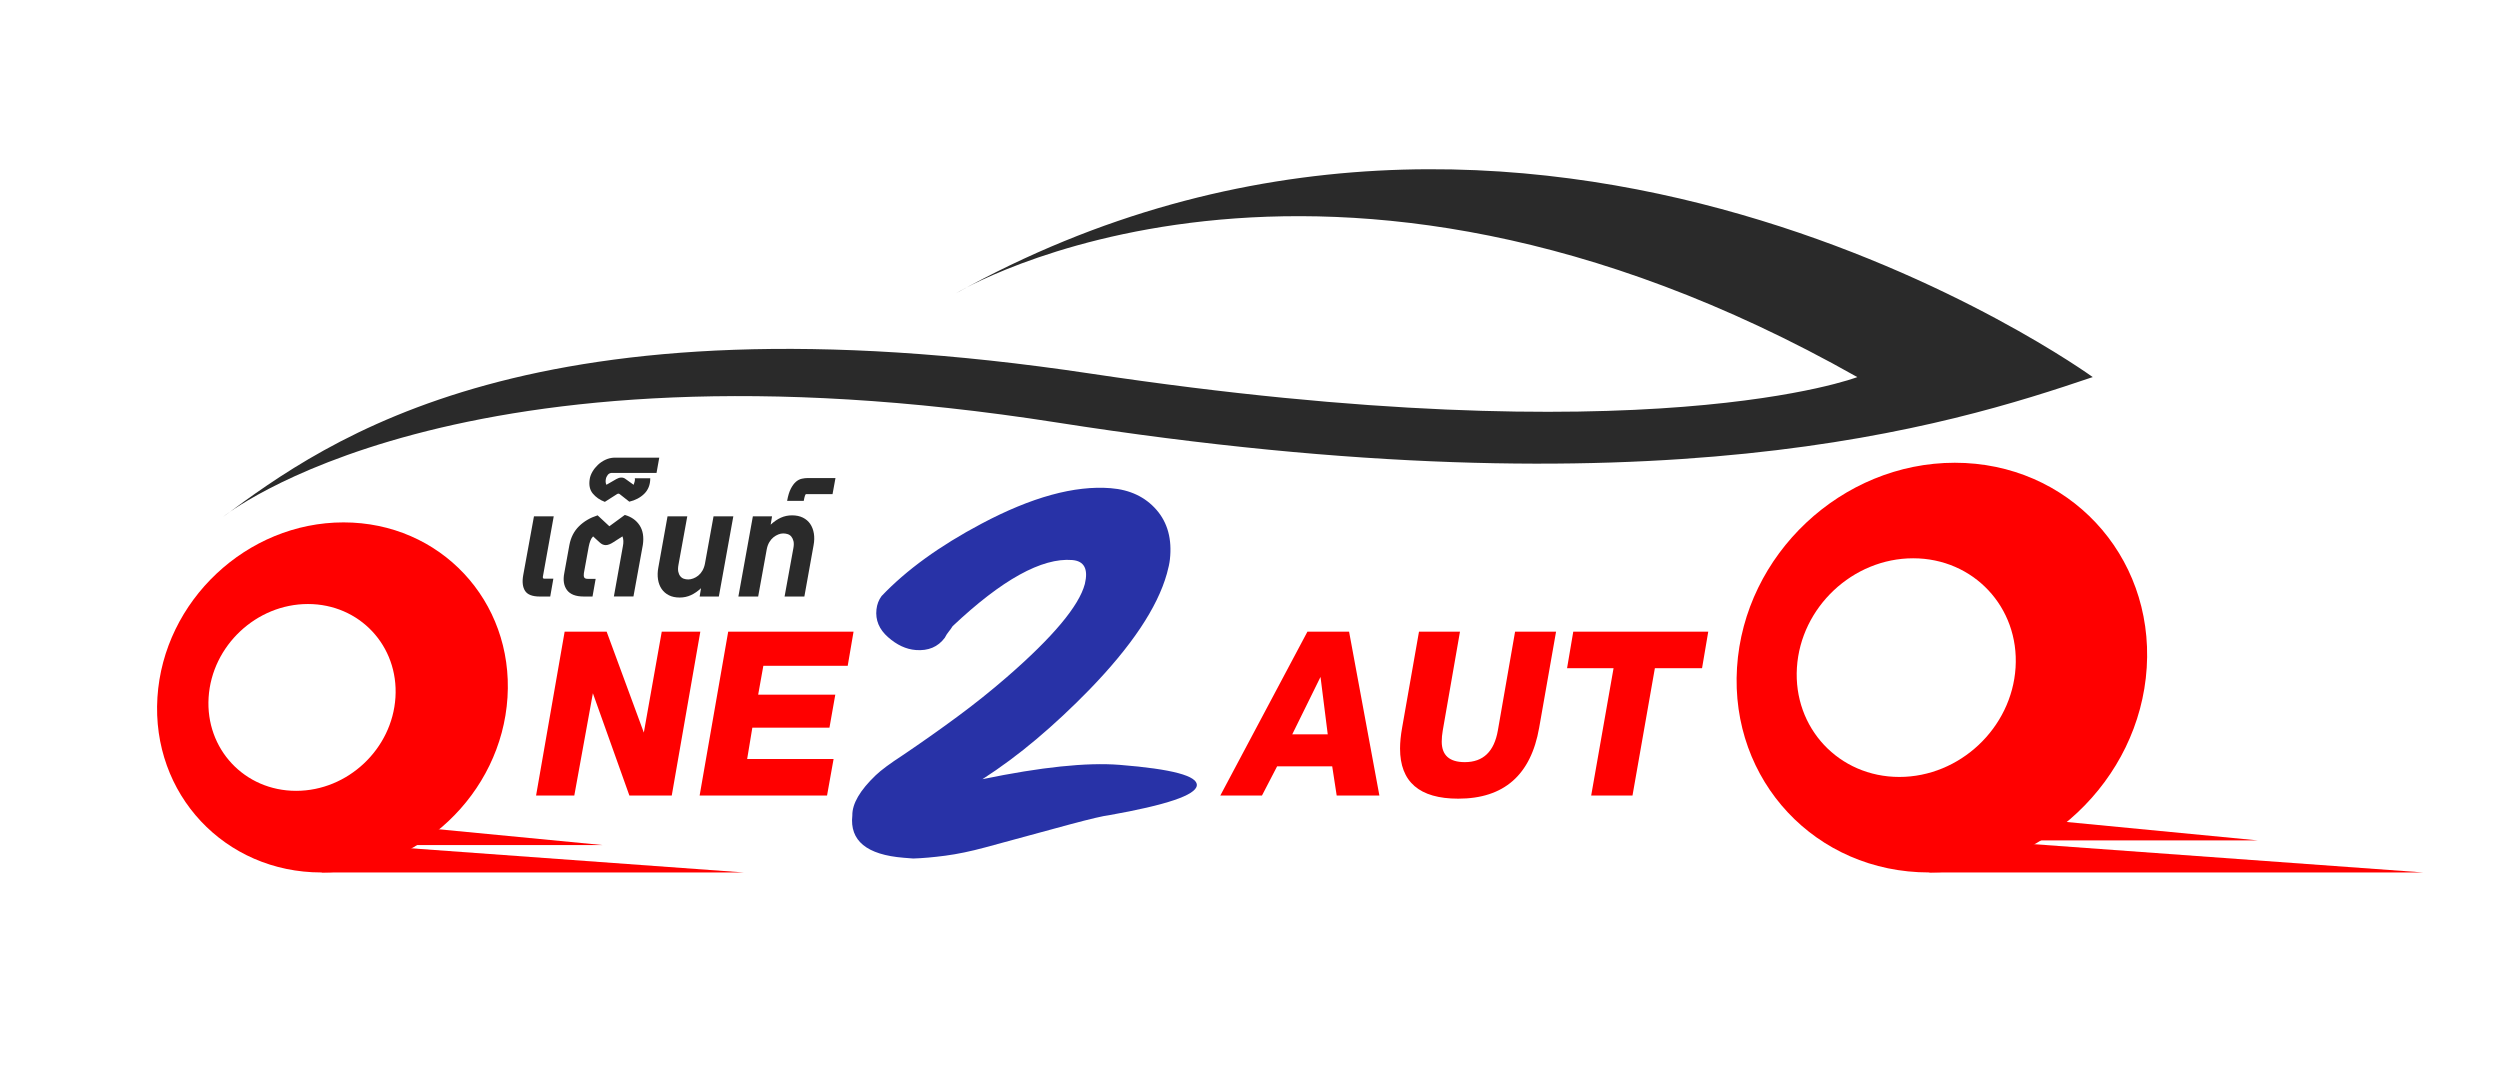 <?xml version="1.0" encoding="utf-8"?>
<!-- Generator: Adobe Illustrator 23.0.1, SVG Export Plug-In . SVG Version: 6.00 Build 0)  -->
<svg version="1.1" id="Layer_1" xmlns="http://www.w3.org/2000/svg" xmlns:xlink="http://www.w3.org/1999/xlink" x="0px" y="0px"
	 viewBox="0 0 1149.76 497.7" style="enable-background:new 0 0 1149.76 497.7;" xml:space="preserve">
<style type="text/css">
	.st0{fill:#2832A7;}
	.st1{fill:#FF0000;}
	.st2{fill:#2A2A2A;}
</style>
<g>
	<path class="st0" d="M500.95,317.25c-8.07,8.27-16.16,15.83-24.29,22.68c-8.13,6.86-16.41,12.99-24.83,18.42
		c26.99-5.59,48.02-7.78,63.09-6.59c24.15,1.92,35.98,5.09,35.5,9.5c-0.49,4.42-13.95,8.97-40.4,13.66
		c-2.49,0.27-8.46,1.67-17.9,4.2c-9.45,2.53-22.46,6.07-39.05,10.61c-6.69,1.81-12.8,3.08-18.36,3.81
		c-5.56,0.73-10.47,1.16-14.73,1.29l-4.32-0.34c-17.06-1.36-24.95-7.84-23.67-19.46c-0.08-5.4,3.51-11.55,10.75-18.48
		c2.49-2.38,6.64-5.45,12.41-9.21c8.69-5.87,17.06-11.77,25.08-17.69c8.03-5.92,15.62-12,22.8-18.23
		c21.26-18.46,33.22-32.75,35.9-42.85c1.65-6.9-0.29-10.57-5.83-11.01c-13.96-1.11-32.29,9.03-54.99,30.43
		c-0.55,0.9-1.14,1.73-1.78,2.5c-0.65,0.77-1.25,1.72-1.82,2.84c-3.15,4.21-7.6,6.08-13.36,5.62c-4.44-0.35-8.69-2.33-12.76-5.94
		c-4.08-3.6-5.84-7.85-5.3-12.73c0.26-2.32,1.04-4.37,2.35-6.14c11.38-11.98,26.68-23.07,45.91-33.26
		c23.03-12.23,42.85-17.69,59.47-16.36c8.86,0.7,15.87,4.02,21.03,9.93c5.16,5.92,7.23,13.53,6.2,22.82
		c-0.1,0.93-0.27,1.91-0.49,2.95c-0.23,1.04-0.53,2.24-0.9,3.62C532.28,279.43,520.37,297.23,500.95,317.25z"/>
</g>
<g>
	<path class="st1" d="M308.94,365.88h-19.48l-16.79-47.05l-8.55,47.05h-17.58l13.14-75.37h19.32l17.1,46.41l8.24-46.41h17.74
		L308.94,365.88z"/>
	<path class="st1" d="M389.87,306.19h-38.8l-2.38,13.28h35.47l-2.69,15.2H346l-2.38,14.4h39.75l-3.01,16.8h-58.6l13.14-75.37h57.65
		L389.87,306.19z"/>
	<path class="st1" d="M614.75,365.88l-2.06-13.44h-25.34l-6.97,13.44h-19.16l40.07-75.37h19.16l13.94,75.37H614.75z M607.31,311.31
		l-12.99,26.4h16.31L607.31,311.31z"/>
	<path class="st1" d="M707.87,334.67c-3.8,21.76-16.21,32.64-37.22,32.64c-17.84,0-26.76-7.68-26.76-23.04
		c0-2.88,0.32-6.08,0.95-9.6l7.76-44.17h18.85l-7.92,45.45c-0.32,1.82-0.47,3.52-0.47,5.12c0,6.29,3.54,9.44,10.61,9.44
		c8.45,0,13.51-4.85,15.2-14.56l7.92-45.45h18.85L707.87,334.67z"/>
	<path class="st1" d="M782.78,307.31h-21.7l-10.29,58.57h-19l10.29-58.57H720.7l2.85-16.8h62.08L782.78,307.31z"/>
</g>
<g>
	<path class="st2" d="M245.57,237.47h9.09l-4.86,27.02c-0.12,0.49-0.17,0.88-0.13,1.19c0.03,0.31,0.28,0.46,0.77,0.46h4.05
		l-1.44,8.21h-4.77c-3.42,0-5.69-0.87-6.8-2.6c-1.11-1.73-1.4-4.12-0.86-7.17L245.57,237.47z"/>
	<path class="st2" d="M272.76,246.69c-0.54,0.55-0.96,1.22-1.26,2.01c-0.3,0.79-0.54,1.64-0.72,2.56l-2.25,12.32
		c-0.12,0.85-0.08,1.51,0.14,1.96c0.21,0.46,0.79,0.68,1.76,0.68h3.51l-1.44,8.12h-4.05c-3.66,0-6.23-0.99-7.7-2.97
		c-1.47-1.98-1.88-4.61-1.22-7.9l2.34-12.87c0.66-3.47,2.13-6.33,4.41-8.58c2.28-2.25,5.13-3.92,8.56-5.02l5.4,5.02l7.11-5.2
		c3,0.85,5.27,2.45,6.8,4.79c1.53,2.34,2.03,5.34,1.49,8.99l-4.32,23.73h-9l4.14-23.09c0.36-1.76,0.3-3.29-0.18-4.56l-4.14,2.65
		c-1.38,0.91-2.57,1.37-3.56,1.37c-0.99,0-1.94-0.42-2.84-1.28L272.76,246.69z"/>
	<path class="st2" d="M281.5,217.48c-0.84,0-1.5,0.31-1.98,0.91c-0.48,0.61-0.78,1.28-0.9,2.01c-0.18,0.97-0.09,1.83,0.27,2.56
		l4.59-2.65c0.72-0.42,1.46-0.65,2.21-0.68c0.75-0.03,1.43,0.2,2.03,0.68l3.69,2.65c0.12-0.37,0.27-0.84,0.45-1.41
		c0.18-0.58,0.21-1.11,0.09-1.6h7.11c0,1.52-0.24,2.88-0.72,4.06c-0.48,1.19-1.17,2.22-2.07,3.1c-0.9,0.88-1.94,1.63-3.11,2.24
		c-1.17,0.61-2.42,1.07-3.74,1.37l-4.41-3.47c-0.36-0.3-0.78-0.3-1.26,0l-5.58,3.56c-2.28-0.85-4.13-2.13-5.54-3.83
		c-1.41-1.7-1.88-3.95-1.4-6.75c0.18-1.1,0.6-2.2,1.26-3.33c0.66-1.12,1.49-2.16,2.48-3.1c0.99-0.94,2.13-1.72,3.42-2.33
		c1.29-0.61,2.66-0.94,4.1-1h20.71l-1.26,7.03H281.5z"/>
	<path class="st2" d="M316.08,237.47l-4.05,22.27c-0.24,1.28-0.27,2.34-0.09,3.19c0.18,0.85,0.5,1.55,0.95,2.1s0.99,0.93,1.62,1.14
		c0.63,0.21,1.31,0.32,2.03,0.32c0.72,0,1.49-0.15,2.3-0.46c0.81-0.3,1.58-0.74,2.3-1.32c0.72-0.58,1.35-1.32,1.89-2.24
		s0.93-1.98,1.17-3.19l3.96-21.81h9.1l-6.66,36.88h-8.83l0.63-3.83c-1.5,1.4-3.05,2.46-4.64,3.19c-1.59,0.73-3.32,1.1-5.18,1.1
		c-1.92,0-3.57-0.35-4.95-1.05c-1.38-0.7-2.49-1.66-3.33-2.88c-0.84-1.22-1.4-2.68-1.67-4.38c-0.27-1.7-0.23-3.53,0.14-5.48
		l4.23-23.55H316.08z"/>
	<path class="st2" d="M360.83,274.35l4.05-22.27c0.24-1.28,0.25-2.34,0.05-3.19c-0.21-0.85-0.54-1.55-0.99-2.1s-1.01-0.93-1.67-1.14
		c-0.66-0.21-1.35-0.32-2.07-0.32c-0.72,0-1.47,0.15-2.25,0.46c-0.78,0.31-1.53,0.75-2.25,1.32c-0.72,0.58-1.35,1.32-1.89,2.24
		c-0.54,0.91-0.93,1.98-1.17,3.19l-3.96,21.81h-9.1l6.66-36.88h8.82l-0.63,3.83c1.5-1.4,3.05-2.46,4.64-3.19
		c1.59-0.73,3.32-1.1,5.18-1.1c1.92,0,3.59,0.35,5,1.05c1.41,0.7,2.54,1.67,3.38,2.92c0.84,1.25,1.4,2.71,1.67,4.38
		c0.27,1.67,0.23,3.48-0.14,5.43l-4.23,23.55H360.83z"/>
	<path class="st2" d="M362,230.35c0.42-2.35,0.99-4.22,1.71-5.61c0.72-1.39,1.5-2.44,2.34-3.17c0.84-0.72,1.74-1.19,2.7-1.4
		c0.96-0.21,1.89-0.32,2.79-0.32h12.7l-1.35,7.39h-12.16c-0.36,0-0.72,1.04-1.08,3.1H362z"/>
</g>
<g>
	<path class="st1" d="M157.99,240.25c-44.46,0-82.78,36.04-85.59,80.5s30.95,80.5,75.41,80.5s82.78-36.04,85.59-80.5
		S202.45,240.25,157.99,240.25z M181.87,320.75c-1.5,23.73-21.95,42.96-45.68,42.96c-23.73,0-41.75-19.23-40.25-42.96
		c1.5-23.73,21.95-42.96,45.68-42.96C165.35,277.79,183.37,297.02,181.87,320.75z"/>
	<polygon class="st1" points="147.82,401.25 342.09,401.25 172.31,388.92 	"/>
	<polygon class="st1" points="146.13,388.64 277.05,388.64 162.63,377.62 	"/>
</g>
<g>
	<path class="st1" d="M899.03,212.82c-52.03,0-96.88,42.18-100.17,94.21s36.23,94.21,88.26,94.21c52.03,0,96.88-42.18,100.17-94.21
		C990.57,255,951.06,212.82,899.03,212.82z M926.97,307.04c-1.76,27.77-25.69,50.28-53.46,50.28s-48.86-22.51-47.1-50.28
		c1.76-27.77,25.69-50.28,53.46-50.28C907.63,256.76,928.72,279.27,926.97,307.04z"/>
	<polygon class="st1" points="887.12,401.25 1114.48,401.25 915.78,386.82 	"/>
	<polygon class="st1" points="885.14,386.5 1038.36,386.5 904.45,373.6 	"/>
</g>
<path class="st2" d="M439.71,134.85c0,0,167.03-101.26,414.48,38.58c0,0-95.89,36.97-352.61-1.61s-351.07,30.54-399.01,65.9
	c0,0,106.71-86.8,383.55-43.4s409.84,1.61,476.34-20.9C962.44,173.43,705.71-13.02,439.71,134.85z"/>
</svg>
